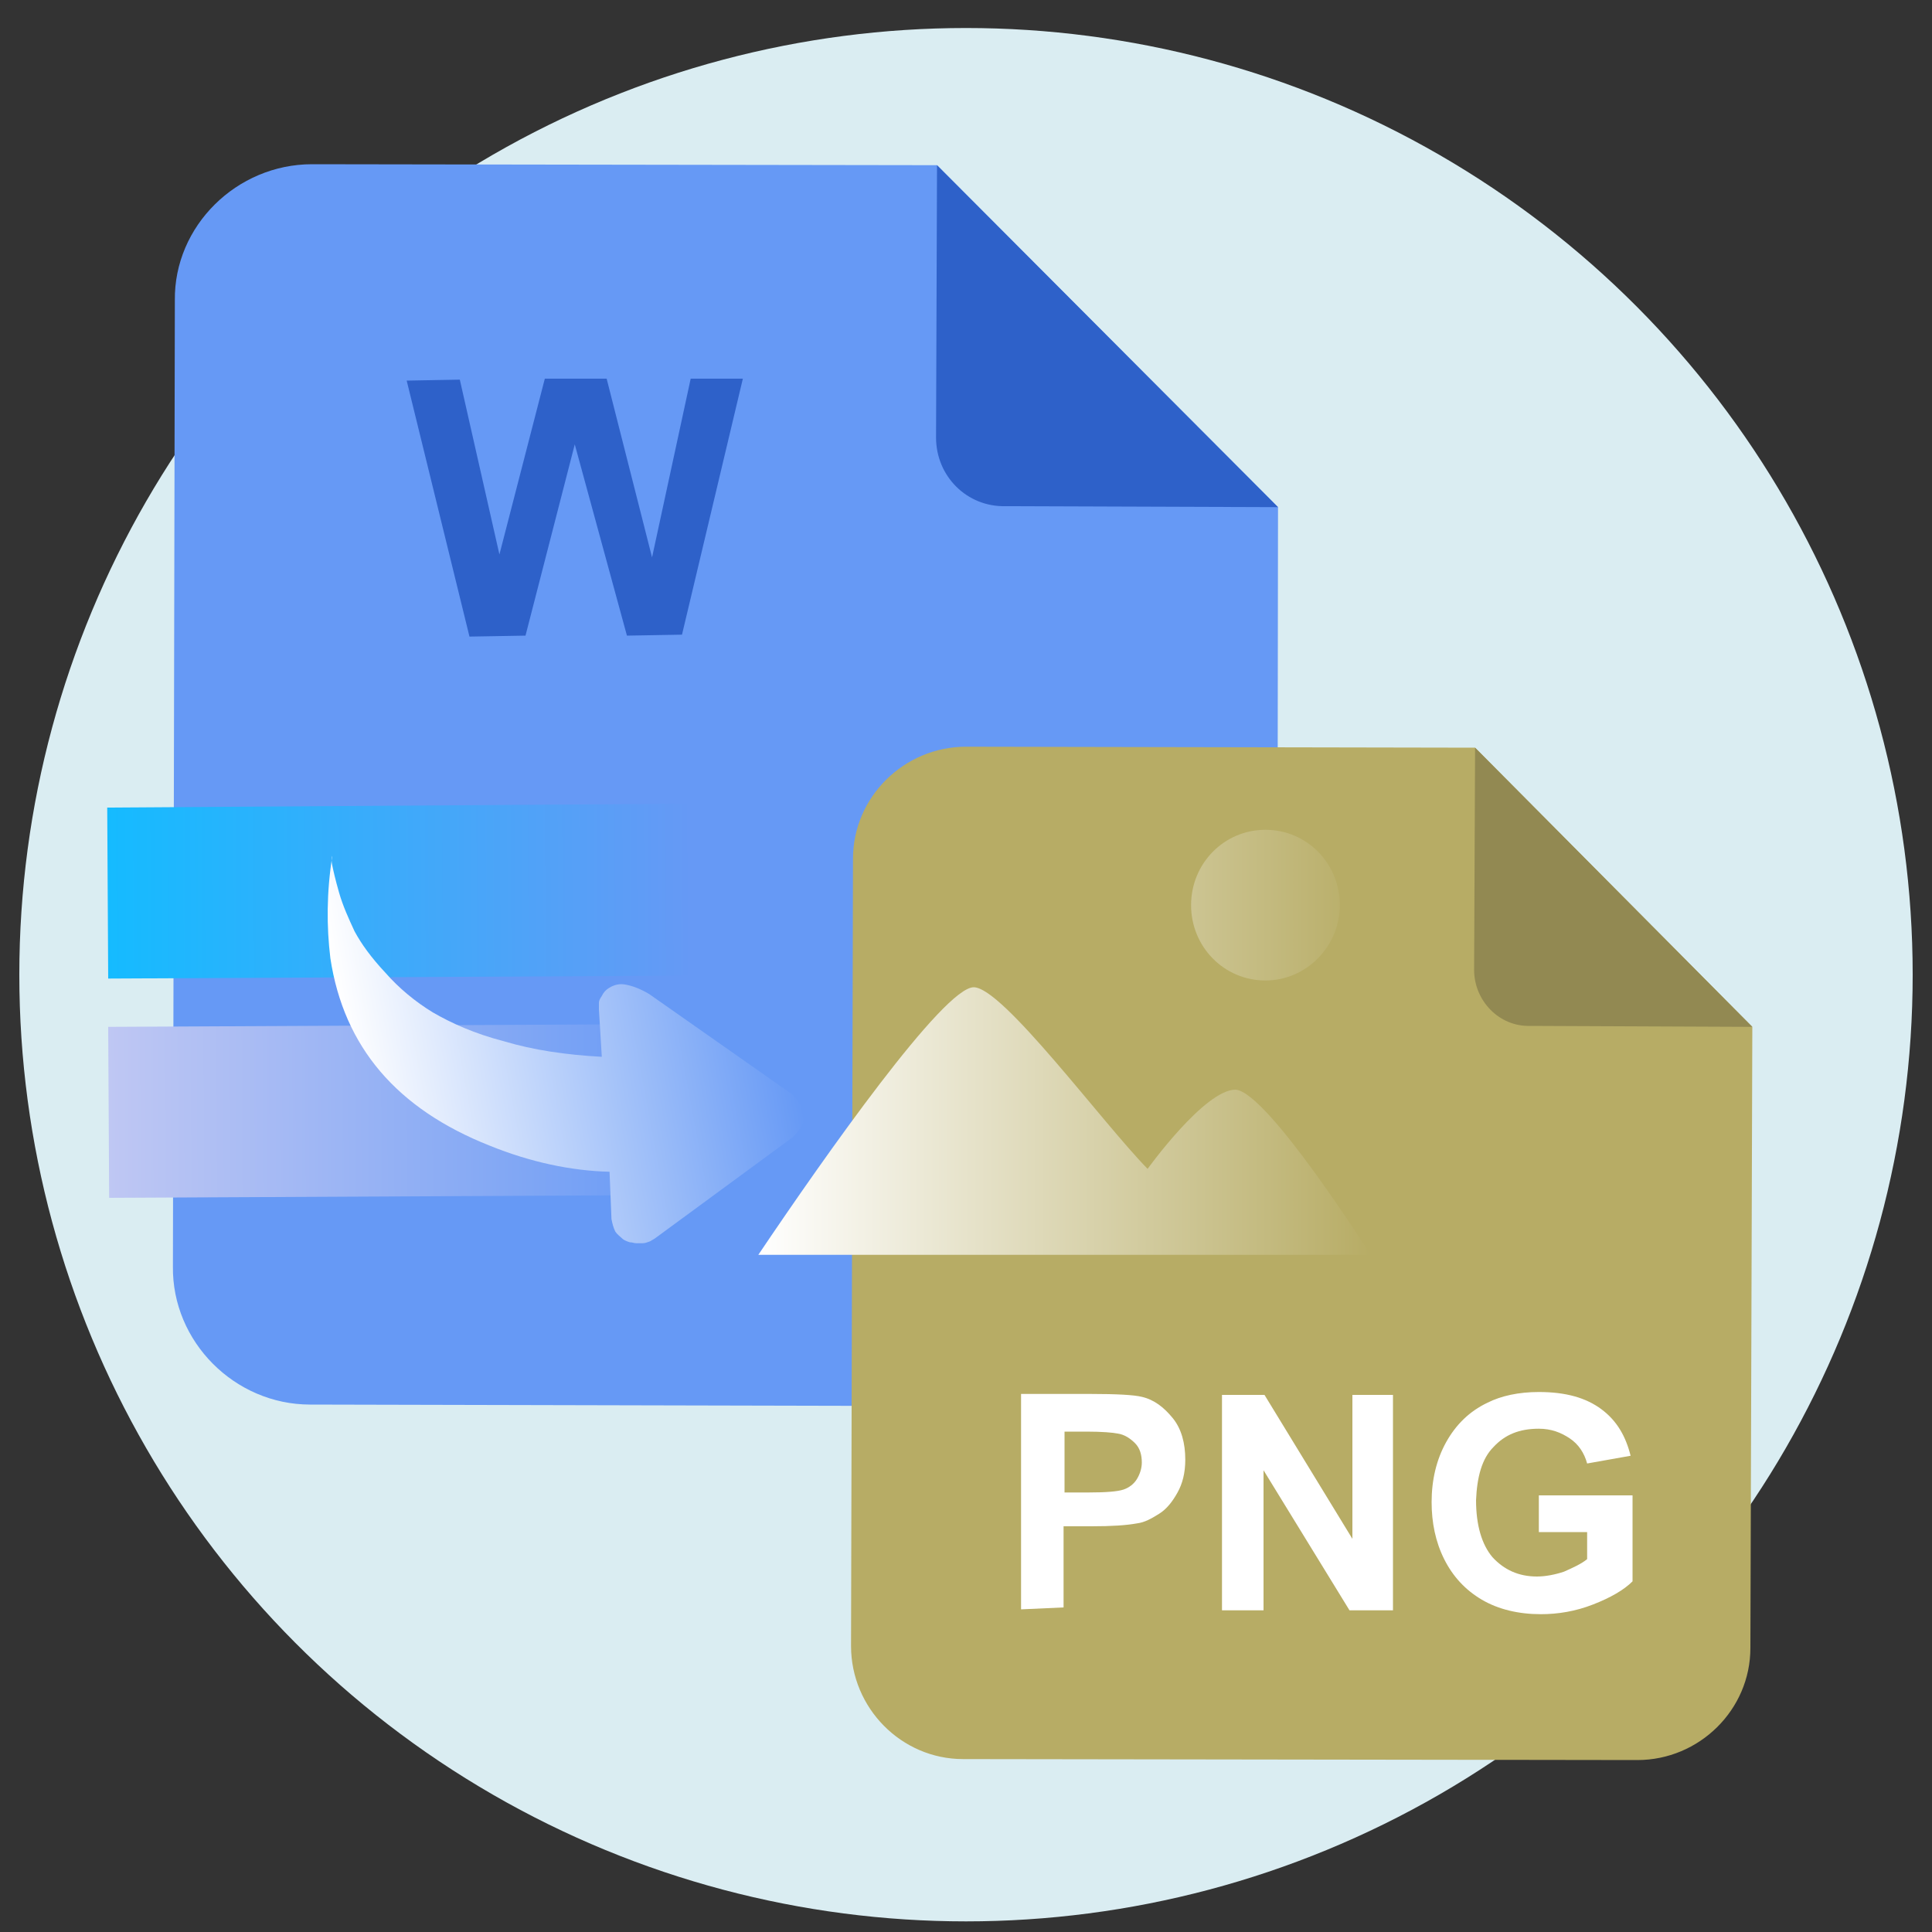 <?xml version="1.0" encoding="utf-8"?>
<!-- Generator: Adobe Illustrator 22.0.0, SVG Export Plug-In . SVG Version: 6.00 Build 0)  -->
<svg version="1.1" id="图层_1" xmlns="http://www.w3.org/2000/svg" xmlns:xlink="http://www.w3.org/1999/xlink" x="0px" y="0px"
	 viewBox="0 0 200 200" style="enable-background:new 0 0 200 200;" xml:space="preserve">
<rect x="0" y="0" width="200" height="200" fill="#333333" stroke="none"/>
<style type="text/css">
	.st0{fill:#DAEDF2;}
	.st1{fill:#6699F5;}
	.st2{fill:#2E61C9;}
	.st3{fill:url(#SVGID_1_);}
	.st4{fill:url(#SVGID_2_);}
	.st5{fill:url(#SVGID_3_);}
	.st6{fill:#B7AC65;}
	.st7{fill:#928952;}
	.st8{enable-background:new    ;}
	.st9{fill:#FFFFFF;}
	.st10{fill:url(#SVGID_4_);}
</style>
<circle class="st0" cx="100" cy="100.9" r="98"/>
<path class="st1" d="M132.3,52.5l-0.1,78.9c0,7.8-6.5,14.3-14.3,14.2l-85.8-0.2c-7.8,0-14.3-6.5-14.2-14.3l0.2-100
	C18,23.4,24.5,17,32.3,17L97,17.1L132.3,52.5L132.3,52.5z"/>
<path class="st2" d="M96.9,45.3L97,17.1l35.3,35.4l-28.2-0.1C100.1,52.5,96.9,49.3,96.9,45.3"/>
<g>
	<path class="st2" d="M48.6,65.9l-6.5-26.5l5.5-0.1l4.1,18.1l4.7-18.2h6.4l4.7,18.5l4-18.5h5.4l-6.3,26.5l-5.7,0.1L59.5,46
		l-5.1,19.8L48.6,65.9z"/>
</g>
<linearGradient id="SVGID_1_" gradientUnits="userSpaceOnUse" x1="31.494" y1="-210.047" x2="91.898" y2="-210.047" gradientTransform="matrix(1 -5.402807e-03 5.402807e-03 1 -19.111 325.381)">
	<stop  offset="0" style="stop-color:#BFC7F3"/>
	<stop  offset="1" style="stop-color:#6699F5"/>
	<stop  offset="1" style="stop-color:#000000"/>
</linearGradient>
<polygon class="st3" points="71.7,123.7 11.3,124 11.2,106.3 71.6,106 "/>
<linearGradient id="SVGID_2_" gradientUnits="userSpaceOnUse" x1="31.517" y1="-232.784" x2="91.921" y2="-232.784" gradientTransform="matrix(1 -5.402807e-03 5.402807e-03 1 -19.111 325.381)">
	<stop  offset="0" style="stop-color:#15BBFF"/>
	<stop  offset="1" style="stop-color:#6699F5"/>
</linearGradient>
<polygon class="st4" points="71.6,101 11.2,101.3 11.1,83.6 71.5,83.2 "/>
<linearGradient id="SVGID_3_" gradientUnits="userSpaceOnUse" x1="112.761" y1="-372.579" x2="158.031" y2="-372.579" gradientTransform="matrix(0.983 -0.182 0.182 0.983 -6.548 498.182)">
	<stop  offset="0" style="stop-color:#FFFFFF"/>
	<stop  offset="1" style="stop-color:#6699F5"/>
</linearGradient>
<path class="st5" d="M34.4,89.6c0.1,0.5,0.3,1.4,0.7,2.8s1,2.7,1.6,4c0.7,1.3,1.7,2.7,3.2,4.3c1.4,1.6,3.1,3,4.9,4.1
	c1.9,1.1,4.3,2.2,7.4,3c3,0.9,6.4,1.4,10.1,1.6l-0.3-4.9c0-0.1,0-0.5,0-0.7s0.1-0.4,0.3-0.7c0.2-0.4,0.4-0.6,0.7-0.8
	c0.3-0.2,0.9-0.5,1.6-0.4c0.7,0.1,1.6,0.4,2.6,1L81.6,113c0,0,0.1,0.1,0.2,0.1l0.4,0.4c0.2,0.2,0.3,0.4,0.5,0.6
	c0.1,0.2,0.3,0.4,0.4,0.8c0.1,0.3,0.2,0.6,0.1,0.9c0,0.3-0.1,0.6-0.3,0.9c-0.2,0.3-0.5,0.7-0.8,1l-14.3,10.5l-0.5,0.3
	c-0.3,0.1-0.5,0.2-0.8,0.2s-0.3,0-0.6,0c-0.3,0-0.4-0.1-0.7-0.1c-0.3-0.1-0.6-0.2-0.8-0.4c-0.2-0.2-0.5-0.4-0.7-0.7
	c-0.2-0.4-0.3-0.8-0.4-1.3l-0.2-4.9c-4-0.1-8.2-1-12.4-2.7c-9.6-3.8-15.1-10.2-16.5-19.4c-0.4-3.3-0.4-6.8,0.2-10.6
	C34.3,88.8,34.3,89.2,34.4,89.6z"/>
<g>
	<path class="st6" d="M181.4,106.3l-0.2,64.3c0,6.4-5.3,11.6-11.7,11.6l-69.8-0.1c-6.4,0-11.6-5.3-11.6-11.7l0.2-81.5
		c0-6.4,5.3-11.6,11.7-11.6l52.7,0.1L181.4,106.3L181.4,106.3z"/>
	<path class="st7" d="M152.6,100.4l0.1-23l28.7,28.9l-23-0.1C155.2,106.3,152.6,103.6,152.6,100.4"/>
	<g class="st8">
		<path class="st9" d="M105.7,166.6v-22.3h7.2c2.7,0,4.5,0.1,5.3,0.3c1.3,0.3,2.3,1.1,3.2,2.2s1.3,2.6,1.3,4.3
			c0,1.4-0.3,2.5-0.8,3.4s-1.1,1.7-1.9,2.2s-1.5,0.9-2.3,1c-1.1,0.2-2.6,0.3-4.7,0.3h-2.9v8.4L105.7,166.6z M110.2,148.2v6.3h2.5
			c1.8,0,3-0.1,3.6-0.3s1.1-0.6,1.4-1.1s0.5-1.1,0.5-1.7c0-0.8-0.2-1.5-0.7-2s-1.1-0.9-1.8-1c-0.5-0.1-1.6-0.2-3.2-0.2H110.2z"/>
		<path class="st9" d="M126.5,166.7v-22.3h4.4l9.1,14.9v-14.9h4.2v22.3h-4.5l-8.9-14.5v14.5H126.5z"/>
		<path class="st9" d="M159.3,158.6v-3.8h9.7v8.9c-0.9,0.9-2.3,1.7-4.1,2.4s-3.6,1-5.4,1c-2.3,0-4.4-0.5-6.1-1.5
			c-1.7-1-3-2.4-3.9-4.2s-1.3-3.8-1.3-5.9c0-2.3,0.5-4.4,1.5-6.2s2.4-3.2,4.3-4.1c1.4-0.7,3.2-1.1,5.3-1.1c2.8,0,4.9,0.6,6.5,1.8
			s2.5,2.8,3,4.8l-4.5,0.8c-0.3-1.1-0.9-2-1.8-2.6s-1.9-1-3.2-1c-2,0-3.5,0.6-4.7,1.9c-1.2,1.2-1.7,3.1-1.8,5.5
			c0,2.6,0.6,4.6,1.7,5.9c1.2,1.3,2.7,2,4.6,2c0.9,0,1.9-0.2,2.8-0.5c0.9-0.4,1.8-0.8,2.4-1.3v-2.8H159.3z"/>
	</g>
	
		<linearGradient id="SVGID_4_" gradientUnits="userSpaceOnUse" x1="78.5" y1="-52.099" x2="141.9" y2="-52.099" gradientTransform="matrix(1 0 0 1 0 160)">
		<stop  offset="0" style="stop-color:#FFFFFF"/>
		<stop  offset="1" style="stop-color:#B7AC65"/>
	</linearGradient>
	<path class="st10" d="M141.9,129.9H78.5c7-10.4,19.2-27.7,22.3-27.7c3,0,13.3,14,18,18.8c0,0,5.9-8.2,9.1-8.2
		C131.2,113,141.8,129.8,141.9,129.9z M123.3,93.7c0,4.3,3.4,7.8,7.7,7.8c4.2,0,7.7-3.5,7.7-7.8s-3.4-7.8-7.7-7.8
		C126.7,85.9,123.3,89.4,123.3,93.7z"/>
</g>
</svg>
